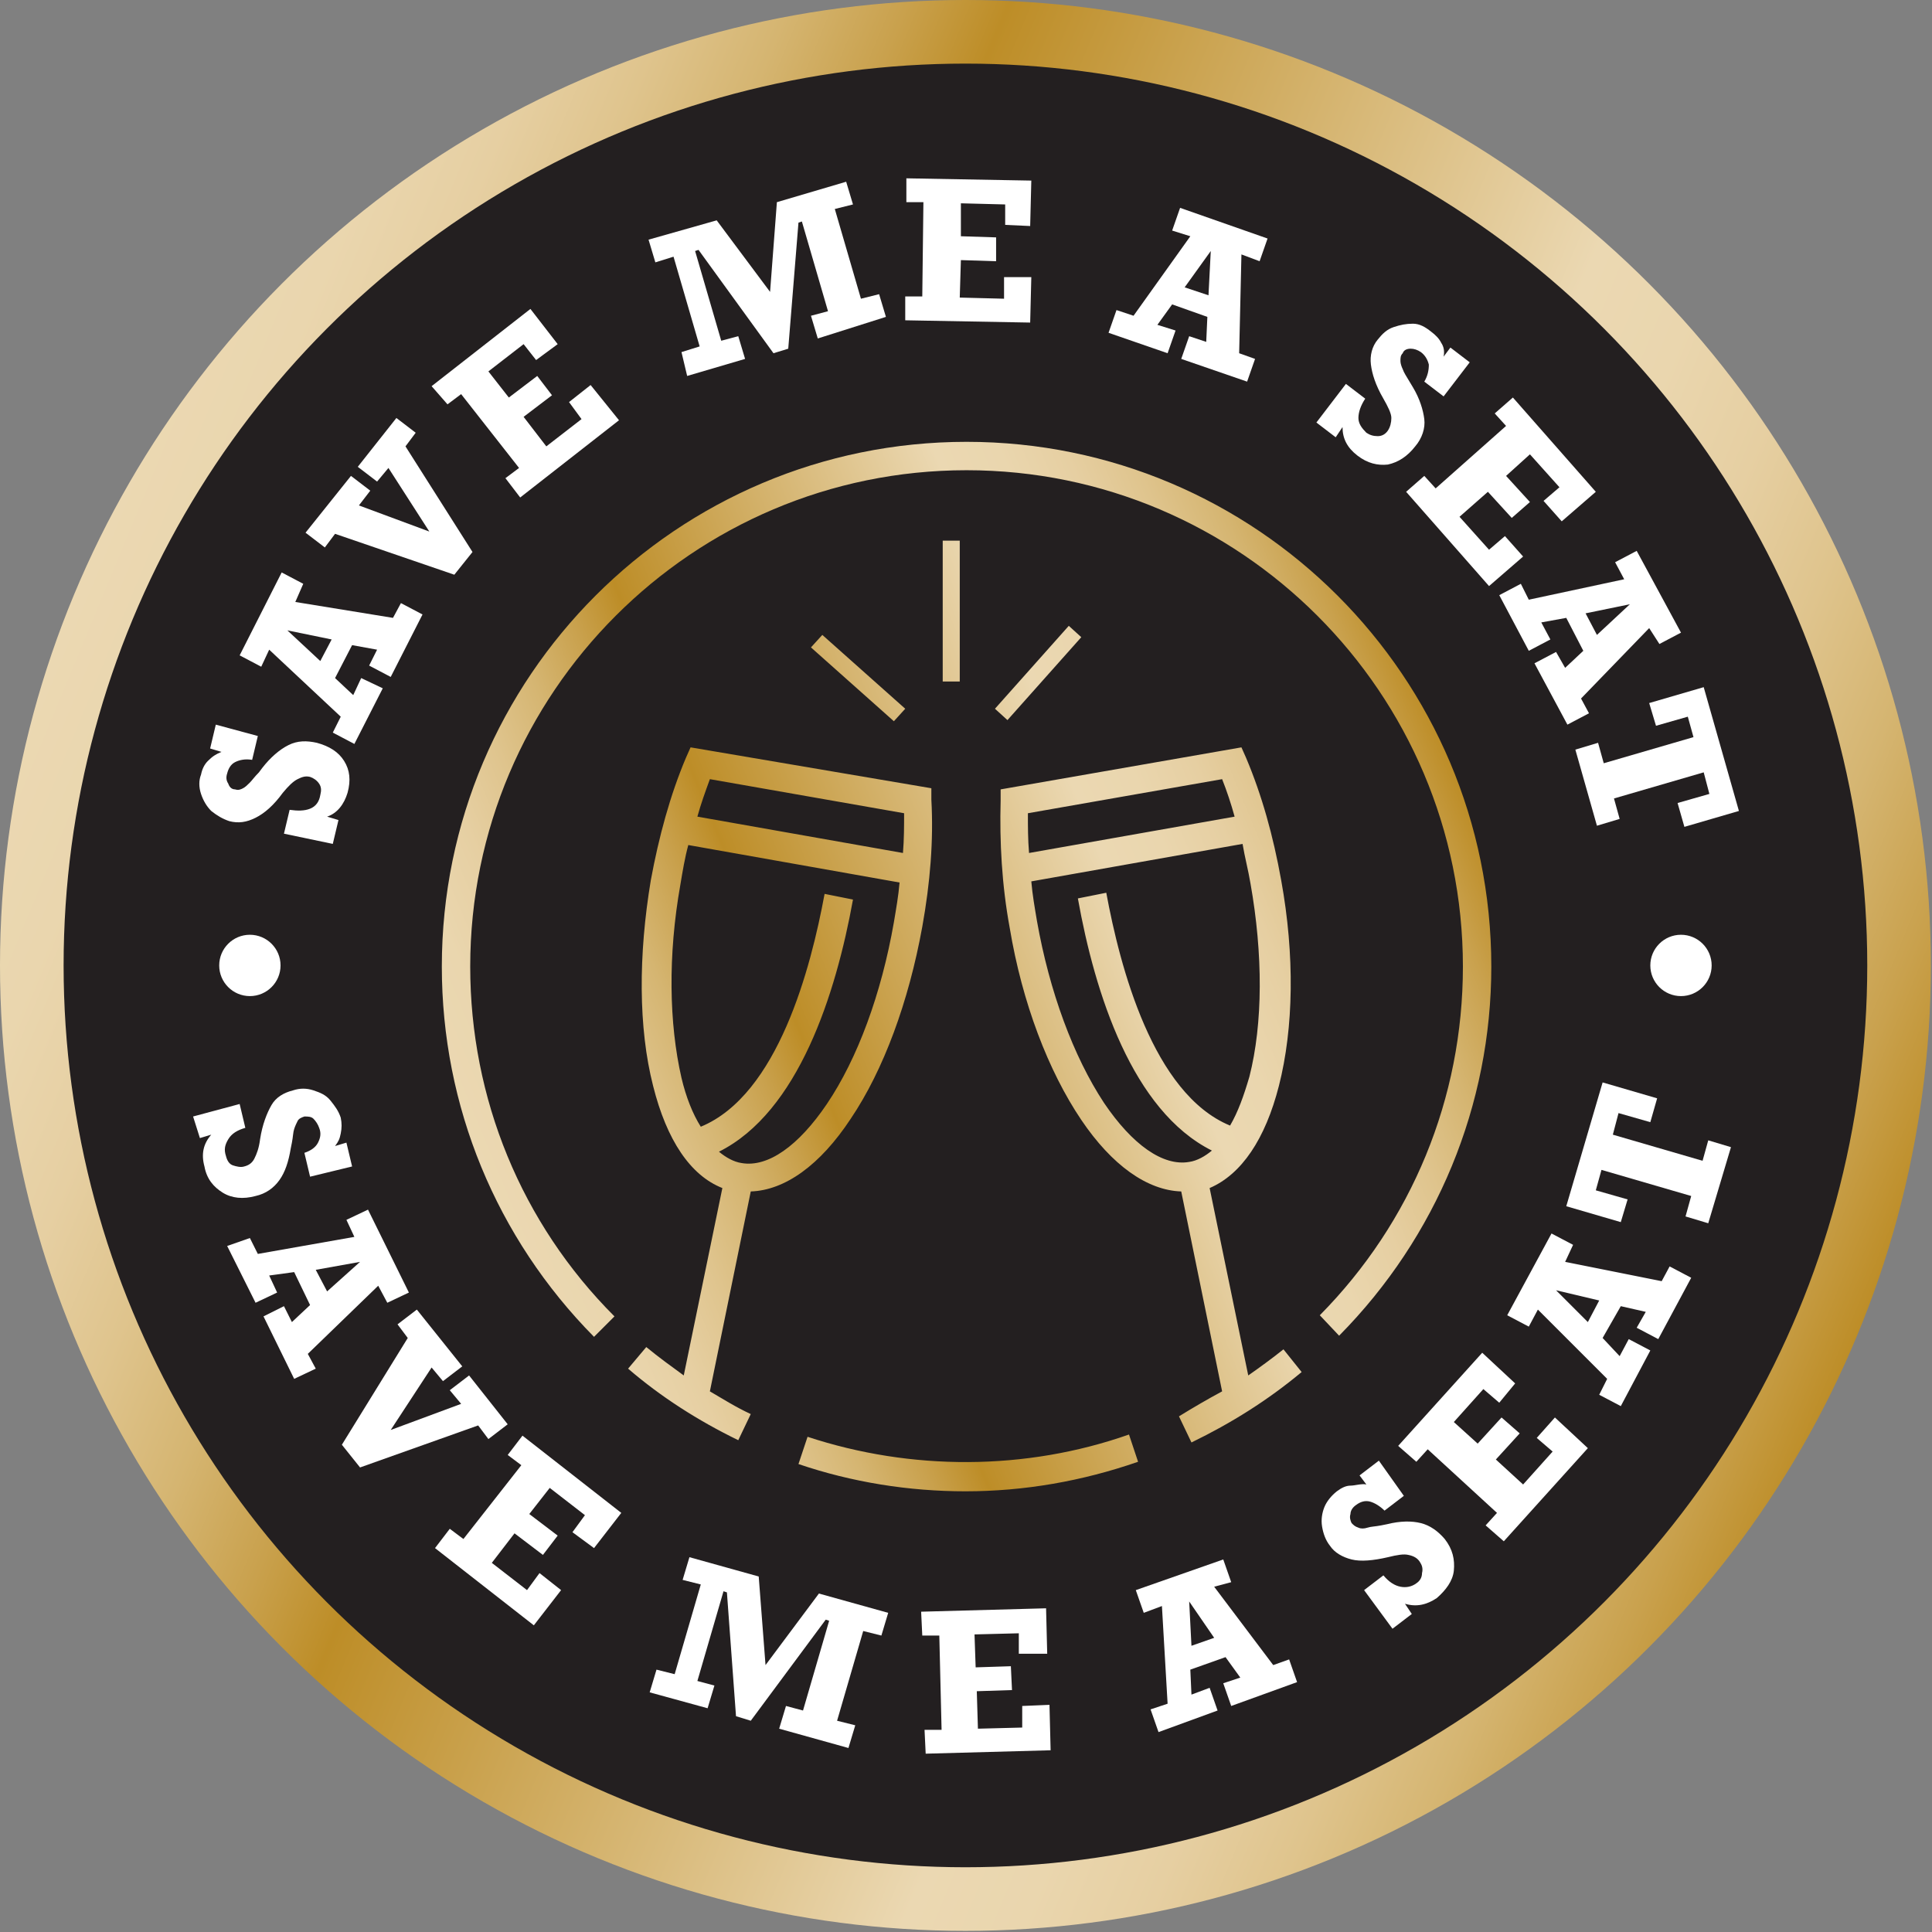 <?xml version="1.0" encoding="utf-8"?>
<!-- Generator: Adobe Illustrator 27.9.0, SVG Export Plug-In . SVG Version: 6.00 Build 0)  -->
<svg version="1.1" id="Layer_1" xmlns="http://www.w3.org/2000/svg" xmlns:xlink="http://www.w3.org/1999/xlink" x="0px" y="0px"
	 viewBox="0 0 170.1 170.1" style="enable-background:new 0 0 170.1 170.1;" xml:space="preserve">
<rect x="0" y="0" width="170.1" height="170.1" fill="#808080" stroke="none"/>
<style type="text/css">
	.st0{fill:url(#SVGID_1_);}
	.st1{fill:#231F20;}
	.st2{fill:url(#SVGID_00000042729180550689340270000001158616841284433297_);}
	.st3{fill:#FFFFFF;}
</style>
<g>
	<linearGradient id="SVGID_1_" gradientUnits="userSpaceOnUse" x1="6.473" y1="52.496" x2="163.607" y2="117.583">
		<stop  offset="0" style="stop-color:#EBD8B2"/>
		<stop  offset="5.537986e-02" style="stop-color:#EAD6AE"/>
		<stop  offset="0.112" style="stop-color:#E6CFA2"/>
		<stop  offset="0.168" style="stop-color:#DFC48D"/>
		<stop  offset="0.225" style="stop-color:#D5B571"/>
		<stop  offset="0.281" style="stop-color:#C9A14D"/>
		<stop  offset="0.33" style="stop-color:#BD8D27"/>
		<stop  offset="0.66" style="stop-color:#EBD8B2"/>
		<stop  offset="0.717" style="stop-color:#EAD6AE"/>
		<stop  offset="0.775" style="stop-color:#E6CFA2"/>
		<stop  offset="0.833" style="stop-color:#DFC48D"/>
		<stop  offset="0.892" style="stop-color:#D5B571"/>
		<stop  offset="0.95" style="stop-color:#C9A14D"/>
		<stop  offset="1" style="stop-color:#BD8D27"/>
	</linearGradient>
	<circle class="st0" cx="85" cy="85" r="85"/>
</g>
<g>
	<circle class="st1" cx="85" cy="85" r="79.4"/>
</g>
<g>
	
		<linearGradient id="SVGID_00000023246571394731058060000017050292229778679983_" gradientUnits="userSpaceOnUse" x1="42.289" y1="102.72" x2="127.75" y2="67.321">
		<stop  offset="0" style="stop-color:#EBD8B2"/>
		<stop  offset="5.537986e-02" style="stop-color:#EAD6AE"/>
		<stop  offset="0.112" style="stop-color:#E6CFA2"/>
		<stop  offset="0.168" style="stop-color:#DFC48D"/>
		<stop  offset="0.225" style="stop-color:#D5B571"/>
		<stop  offset="0.281" style="stop-color:#C9A14D"/>
		<stop  offset="0.33" style="stop-color:#BD8D27"/>
		<stop  offset="0.66" style="stop-color:#EBD8B2"/>
		<stop  offset="0.717" style="stop-color:#EAD6AE"/>
		<stop  offset="0.775" style="stop-color:#E6CFA2"/>
		<stop  offset="0.833" style="stop-color:#DFC48D"/>
		<stop  offset="0.892" style="stop-color:#D5B571"/>
		<stop  offset="0.95" style="stop-color:#C9A14D"/>
		<stop  offset="1" style="stop-color:#BD8D27"/>
	</linearGradient>
	<path style="fill:url(#SVGID_00000023246571394731058060000017050292229778679983_);" d="M66.1,104.9l-3.6,17.6
		c1.2,0.7,2.3,1.4,3.6,2l-1.1,2.3c-3.5-1.7-6.8-3.8-9.7-6.3l1.6-1.9c1.1,0.9,2.2,1.7,3.3,2.5l3.4-16.5c-2.8-1.1-4.9-4.2-6.1-9
		c-1.3-5.1-1.3-11.5-0.2-18.1c0.7-3.8,1.7-7.5,3.1-10.8l0.4-0.9L82,69.4l0,1c0.2,3.6-0.1,7.3-0.8,11.2c-1.2,6.6-3.4,12.6-6.3,16.9
		C72.2,102.6,69.1,104.8,66.1,104.9z M62.5,68.6c-0.4,1.1-0.8,2.2-1.1,3.3l18.1,3.2c0.1-1.2,0.1-2.4,0.1-3.5L62.5,68.6z M60,94.9
		c0.4,1.7,1,3.2,1.7,4.3c6.8-2.8,9.7-14,10.9-20.5l2.5,0.5c-1.5,8.3-4.8,18.7-11.8,22.2c0.6,0.5,1.3,0.9,2,1c2.3,0.4,5-1.5,7.5-5.2
		c2.7-4,4.8-9.7,5.9-16c0.2-1.2,0.4-2.3,0.5-3.5l-18.6-3.3c-0.3,1.1-0.5,2.3-0.7,3.5C58.8,84.1,58.9,90.1,60,94.9z M84.5,60V47.6H83
		V60H84.5z M95.2,56.1l-1.1-1l-6.5,7.3l1.1,1L95.2,56.1z M72.4,55.9l-1,1.1l7.3,6.5l1-1.1L72.4,55.9z M99.4,126.3
		c-9.1,3.2-19.2,3.2-28.3,0.2l-0.8,2.4c4.7,1.6,9.7,2.4,14.7,2.4c5.2,0,10.3-0.9,15.2-2.6L99.4,126.3z M107.6,122.5l-3.6-17.6
		c-3-0.1-6.1-2.3-8.8-6.3c-2.9-4.3-5.2-10.3-6.3-16.9c-0.7-3.8-0.9-7.6-0.8-11.2l0-1l21.2-3.7l0.4,0.9c1.4,3.3,2.4,6.9,3.1,10.8
		c1.2,6.6,1.1,13-0.2,18.1c-1.2,4.7-3.3,7.8-6.1,9l3.4,16.5c1-0.7,2.1-1.5,3.1-2.3l1.6,2c-3,2.5-6.2,4.5-9.7,6.2l-1.1-2.3
		C105.1,123.9,106.3,123.2,107.6,122.5z M90.5,71.6c0,1.2,0,2.3,0.1,3.5l18.1-3.2c-0.3-1.1-0.7-2.3-1.1-3.3L90.5,71.6z M104.7,102.3
		c0.7-0.1,1.4-0.5,2-1c-7-3.5-10.3-13.8-11.8-22.2l2.5-0.5c1.2,6.5,4.1,17.7,10.9,20.5c0.7-1.2,1.2-2.6,1.7-4.3
		c1.2-4.7,1.2-10.8,0.1-17c-0.2-1.2-0.5-2.3-0.7-3.5l-18.6,3.3c0.1,1.2,0.3,2.3,0.5,3.5c1.1,6.2,3.2,11.9,5.9,16
		C99.7,100.8,102.4,102.7,104.7,102.3z M117.9,117.6c8.6-8.7,13.4-20.3,13.4-32.5c0-25.5-20.7-46.2-46.2-46.2
		c-25.5,0-46.2,20.7-46.2,46.2c0,12.3,4.8,23.9,13.4,32.6l1.8-1.8c-8.2-8.2-12.7-19.2-12.7-30.8c0-24.1,19.6-43.7,43.7-43.7
		c24.1,0,43.7,19.6,43.7,43.7c0,11.6-4.5,22.5-12.6,30.7L117.9,117.6z"/>
</g>
<g>
	<g>
		<g>
			<path class="st3" d="M19.5,66.2l-1-0.3l0.5-2.1l3.7,1l-0.5,2.1c-0.6-0.1-1.1,0-1.5,0.2s-0.6,0.6-0.7,1c-0.1,0.3-0.1,0.6,0.1,0.9
				c0.1,0.3,0.3,0.5,0.6,0.5c0.3,0.1,0.5,0,0.7-0.1c0.2-0.1,0.4-0.3,0.6-0.5c0.2-0.2,0.4-0.5,0.8-0.9l0.3-0.4c0.7-0.9,1.5-1.6,2.3-2
				s1.6-0.4,2.5-0.2c1.1,0.3,1.9,0.8,2.4,1.6c0.5,0.8,0.6,1.7,0.3,2.8c-0.3,1-0.9,1.8-1.8,2.1l1,0.3l-0.5,2.1L25,73.4l0.5-2.1
				c0.7,0.1,1.3,0.1,1.8-0.1s0.8-0.6,0.9-1.2c0.1-0.4,0.1-0.7-0.1-1s-0.5-0.5-0.8-0.6c-0.4-0.1-0.7,0-1.1,0.2
				c-0.4,0.2-0.8,0.6-1.3,1.2c-0.8,1.1-1.6,1.8-2.4,2.2s-1.5,0.5-2.3,0.3c-0.6-0.2-1.1-0.5-1.6-0.9c-0.4-0.4-0.7-0.9-0.9-1.5
				c-0.2-0.6-0.2-1.2,0-1.7c0.1-0.5,0.3-0.9,0.6-1.2C18.7,66.6,19,66.4,19.5,66.2z"/>
			<path class="st3" d="M26,53l8.6,1.4l0.7-1.3l1.9,1l-2.8,5.5l-1.9-1l0.7-1.4l-2.2-0.4l-1.5,2.9l1.6,1.5l0.7-1.5l1.9,0.9l-2.5,4.9
				l-1.9-1l0.7-1.4l-6.3-5.9l-0.7,1.5l-1.9-1l3.7-7.3l1.9,1L26,53z M25.3,55.5l2.9,2.7l1-1.9L25.3,55.5z"/>
			<path class="st3" d="M31.6,44.5l6.2,2.3l-3.6-5.6l-1,1.2l-1.7-1.3l3.4-4.3l1.7,1.3l-0.9,1.2l5.9,9.3l-1.6,2L29.5,47l-0.9,1.2
				l-1.7-1.3l4-5l1.7,1.3L31.6,44.5z"/>
			<path class="st3" d="M47.2,31.7l-1.1-1.4l-3.1,2.4l1.8,2.3l2.5-1.9l1.3,1.7l-2.5,1.9l2,2.6l3.1-2.4l-1.1-1.5l1.9-1.5l2.5,3.1
				l-8.7,6.8l-1.3-1.7l1.2-0.9l-5.1-6.5l-1.2,0.9L38,34l8.7-6.8l2.4,3.1L47.2,31.7z"/>
			<path class="st3" d="M68.4,17.8l6.1-1.8l0.6,2l-1.6,0.4l2.3,7.9l1.6-0.4l0.6,2L72,29.8l-0.6-2l1.5-0.4l-2.3-7.9l-0.3,0.1
				l-0.9,11.1l-1.3,0.4L61.5,22l-0.3,0.1l2.3,7.9l1.5-0.4l0.6,2l-5.1,1.5L60,31l1.6-0.5l-2.3-7.9l-1.6,0.5l-0.6-2l6-1.7l4.7,6.3
				L68.4,17.8z"/>
			<path class="st3" d="M88.5,19.8l0-1.8l-3.9-0.1l0,2.9l3.1,0.1l0,2.1l-3.1-0.1l-0.1,3.3l3.9,0.1l0-1.9l2.4,0l-0.1,4l-11-0.2l0-2.1
				l1.5,0l0.1-8.3l-1.5,0l0-2.1l11,0.2l-0.1,4L88.5,19.8z"/>
			<path class="st3" d="M109.3,22.4l-0.2,8.7l1.4,0.5l-0.7,2l-5.8-2l0.7-2l1.5,0.5l0.1-2.2l-3.1-1.1l-1.3,1.8l1.6,0.5l-0.7,2
				l-5.2-1.8l0.7-2l1.5,0.5l5-7l-1.6-0.5l0.7-2l7.7,2.7l-0.7,2L109.3,22.4z M106.6,22.1l-2.3,3.2l2.1,0.7L106.6,22.1z"/>
			<path class="st3" d="M127.1,31.4l0.6-0.8l1.7,1.3l-2.3,3l-1.7-1.3c0.3-0.5,0.4-1,0.4-1.5c-0.1-0.4-0.3-0.8-0.7-1.1
				c-0.3-0.2-0.6-0.3-0.9-0.3c-0.3,0-0.6,0.1-0.7,0.4c-0.2,0.2-0.2,0.4-0.2,0.7c0,0.2,0.1,0.5,0.2,0.7c0.1,0.3,0.3,0.6,0.6,1.1
				l0.3,0.5c0.6,1,0.9,2,1,2.8s-0.2,1.7-0.8,2.4c-0.7,0.9-1.5,1.4-2.4,1.6c-0.9,0.1-1.8-0.1-2.7-0.8c-0.9-0.7-1.3-1.5-1.3-2.5
				l-0.6,0.9l-1.7-1.3l2.6-3.4l1.7,1.3c-0.4,0.6-0.6,1.2-0.6,1.7c0,0.5,0.3,0.9,0.7,1.3c0.3,0.2,0.6,0.3,1,0.3
				c0.4,0,0.7-0.2,0.9-0.5c0.2-0.3,0.3-0.7,0.3-1.1s-0.3-1-0.7-1.7c-0.7-1.2-1-2.2-1.1-3c-0.1-0.8,0.1-1.6,0.6-2.2
				c0.4-0.5,0.8-0.9,1.4-1.1s1.1-0.3,1.7-0.3s1.1,0.3,1.6,0.7c0.4,0.3,0.7,0.6,0.9,1C127.1,30.5,127.2,30.9,127.1,31.4z"/>
			<path class="st3" d="M135.9,44.1l1.4-1.2l-2.6-2.9l-2.1,1.9l2.1,2.3l-1.6,1.4l-2.1-2.3l-2.5,2.2l2.6,2.9l1.4-1.2l1.6,1.8l-3,2.6
				l-7.3-8.3l1.6-1.4l1,1.1l6.2-5.5l-1-1.1l1.6-1.4l7.3,8.3l-3,2.6L135.9,44.1z"/>
			<path class="st3" d="M145.2,55.3l-6,6.2l0.7,1.3l-1.9,1l-2.9-5.4l1.9-1l0.8,1.4l1.6-1.5l-1.5-2.9l-2.2,0.4l0.8,1.5l-1.9,1
				l-2.6-4.9l1.9-1l0.7,1.4l8.4-1.8l-0.8-1.5l1.9-1l3.9,7.2l-1.9,1L145.2,55.3z M143.5,53.2l-3.9,0.8l1,1.9L143.5,53.2z"/>
			<path class="st3" d="M147.7,70.7l2.8-0.8l-0.5-1.9l-7.9,2.3l0.5,1.8l-2,0.6l-1.9-6.7l2-0.6l0.5,1.8l7.9-2.3l-0.5-1.8l-2.8,0.8
				l-0.6-2l4.8-1.4l3.1,10.9l-4.8,1.4L147.7,70.7z"/>
		</g>
		<g>
			<path class="st3" d="M29.5,100.9l1-0.3l0.5,2.1l-3.7,0.9l-0.5-2.1c0.6-0.2,1-0.5,1.2-0.9s0.3-0.8,0.1-1.3
				c-0.1-0.3-0.3-0.6-0.5-0.8s-0.5-0.2-0.8-0.2c-0.3,0.1-0.5,0.2-0.6,0.4s-0.2,0.4-0.3,0.7c-0.1,0.3-0.1,0.7-0.2,1.2l-0.1,0.5
				c-0.2,1.2-0.5,2.1-1,2.8s-1.2,1.2-2.1,1.4c-1.1,0.3-2.1,0.2-2.9-0.3c-0.8-0.5-1.4-1.2-1.6-2.3c-0.3-1.1-0.1-2,0.6-2.8l-1,0.3
				L17,98.3l4.1-1.1l0.5,2.1c-0.7,0.2-1.2,0.5-1.5,1s-0.4,0.9-0.2,1.5c0.1,0.4,0.3,0.7,0.6,0.8s0.7,0.2,1,0.1
				c0.4-0.1,0.7-0.3,0.9-0.7c0.2-0.4,0.4-0.9,0.5-1.7c0.2-1.3,0.6-2.3,1-3s1.1-1.1,1.9-1.3c0.6-0.2,1.2-0.2,1.8,0
				c0.6,0.2,1.1,0.4,1.5,0.9s0.7,0.9,0.9,1.5c0.1,0.5,0.1,0.9,0,1.4S29.8,100.5,29.5,100.9z"/>
			<path class="st3" d="M33.3,113.2l-6.2,6l0.7,1.3l-1.9,0.9l-2.7-5.5L25,115l0.7,1.4l1.6-1.5l-1.4-2.9l-2.2,0.3l0.7,1.5l-1.9,0.9
				l-2.5-5L22,109l0.7,1.4l8.5-1.5l-0.7-1.5l1.9-0.9l3.6,7.3l-1.9,0.9L33.3,113.2z M31.7,111.1l-3.9,0.7l1,1.9L31.7,111.1z"/>
			<path class="st3" d="M38,120.4l-3.6,5.5l6.2-2.3l-1-1.2l1.7-1.3l3.4,4.3l-1.7,1.3l-0.9-1.2l-10.4,3.7l-1.6-2l5.8-9.4l-0.9-1.2
				l1.7-1.3l4,5l-1.7,1.3L38,120.4z"/>
			<path class="st3" d="M50.4,134.9l1.1-1.5l-3.1-2.4l-1.8,2.3l2.5,1.9l-1.3,1.7l-2.5-1.9l-2,2.6l3.1,2.4l1.1-1.5l1.9,1.5l-2.4,3.1
				l-8.7-6.8l1.3-1.7l1.2,0.9l5.1-6.5l-1.2-0.9l1.3-1.7l8.7,6.8l-2.4,3.1L50.4,134.9z"/>
			<path class="st3" d="M72.1,140.3l6.1,1.7l-0.6,2l-1.6-0.4l-2.3,7.9l1.6,0.4l-0.6,2l-6.1-1.7l0.6-2l1.5,0.4l2.3-7.9l-0.3-0.1
				l-6.6,8.9l-1.3-0.4L64,140.2l-0.3-0.1l-2.3,7.9l1.5,0.4l-0.6,2l-5.1-1.4l0.6-2l1.6,0.4l2.3-7.9l-1.6-0.4l0.6-2l6.1,1.7l0.6,7.8
				L72.1,140.3z"/>
			<path class="st3" d="M89.7,145.6l0-1.8l-3.9,0.1l0.1,2.9l3.1-0.1l0.1,2.1l-3.1,0.1l0.1,3.3l3.9-0.1l0-1.9l2.4-0.1l0.1,4l-11,0.3
				l-0.1-2.1l1.5,0l-0.2-8.3l-1.5,0l-0.1-2.1l11-0.3l0.1,4L89.7,145.6z"/>
			<path class="st3" d="M106.9,139.7l5.2,6.9l1.4-0.5l0.7,2l-5.8,2.1l-0.7-2l1.5-0.5l-1.3-1.8l-3.1,1.1l0.1,2.2l1.6-0.6l0.7,2
				l-5.2,1.9l-0.7-2l1.5-0.5l-0.5-8.6l-1.6,0.6l-0.7-2l7.7-2.7l0.7,2L106.9,139.7z M104.7,141l0.2,3.9l2-0.7L104.7,141z"/>
			<path class="st3" d="M120.3,130.7l-0.6-0.8l1.7-1.3l2.2,3.1l-1.7,1.3c-0.4-0.4-0.9-0.7-1.3-0.8c-0.4-0.1-0.8,0-1.2,0.3
				c-0.3,0.2-0.5,0.5-0.5,0.8c-0.1,0.3,0,0.6,0.1,0.8c0.2,0.2,0.3,0.3,0.6,0.4c0.2,0.1,0.5,0.1,0.8,0s0.7-0.1,1.2-0.2l0.5-0.1
				c1.2-0.3,2.2-0.3,3-0.1c0.8,0.2,1.5,0.7,2.1,1.4c0.7,0.9,0.9,1.8,0.8,2.8c-0.1,0.9-0.7,1.7-1.5,2.4c-0.9,0.6-1.8,0.8-2.8,0.5
				l0.6,0.9l-1.7,1.3l-2.5-3.4l1.7-1.3c0.5,0.6,1,0.9,1.5,1c0.5,0.1,1,0,1.4-0.3c0.3-0.2,0.5-0.5,0.5-0.9c0.1-0.4,0-0.7-0.2-1
				c-0.2-0.3-0.5-0.5-1-0.6c-0.4-0.1-1,0-1.8,0.2c-1.3,0.3-2.4,0.4-3.2,0.2c-0.8-0.2-1.5-0.6-1.9-1.2c-0.4-0.5-0.6-1.1-0.7-1.7
				c-0.1-0.6,0-1.2,0.2-1.7c0.2-0.5,0.6-1,1.1-1.4c0.4-0.3,0.8-0.5,1.2-0.5S119.9,130.6,120.3,130.7z"/>
			<path class="st3" d="M132,123.5l-1.4-1.2l-2.6,2.9l2.1,1.9l2.1-2.3l1.6,1.4l-2.1,2.3l2.4,2.2l2.6-2.9l-1.4-1.2l1.6-1.8l2.9,2.7
				l-7.4,8.2l-1.6-1.4l1-1.1l-6.1-5.6l-1,1.1l-1.6-1.4l7.4-8.2l2.9,2.7L132,123.5z"/>
			<path class="st3" d="M137.8,111.1l8.5,1.7l0.7-1.3l1.9,1l-2.9,5.4l-1.9-1l0.8-1.4l-2.2-0.5l-1.6,2.8l1.5,1.6l0.8-1.5l1.9,1
				l-2.6,4.9l-1.9-1l0.7-1.4l-6.1-6.1l-0.8,1.5l-1.9-1l3.9-7.2l1.9,1L137.8,111.1z M137,113.6l2.8,2.8l1-1.9L137,113.6z"/>
			<path class="st3" d="M145.3,98.8l-2.8-0.8l-0.5,1.9l7.9,2.3l0.5-1.8l2,0.6l-2,6.7l-2-0.6l0.5-1.8l-7.9-2.3l-0.5,1.8l2.8,0.8
				l-0.6,2l-4.8-1.4l3.2-10.9l4.8,1.4L145.3,98.8z"/>
		</g>
	</g>
	<g>
		<circle class="st3" cx="22" cy="85" r="2.7"/>
		<circle class="st3" cx="148" cy="85" r="2.7"/>
	</g>
</g>
</svg>

